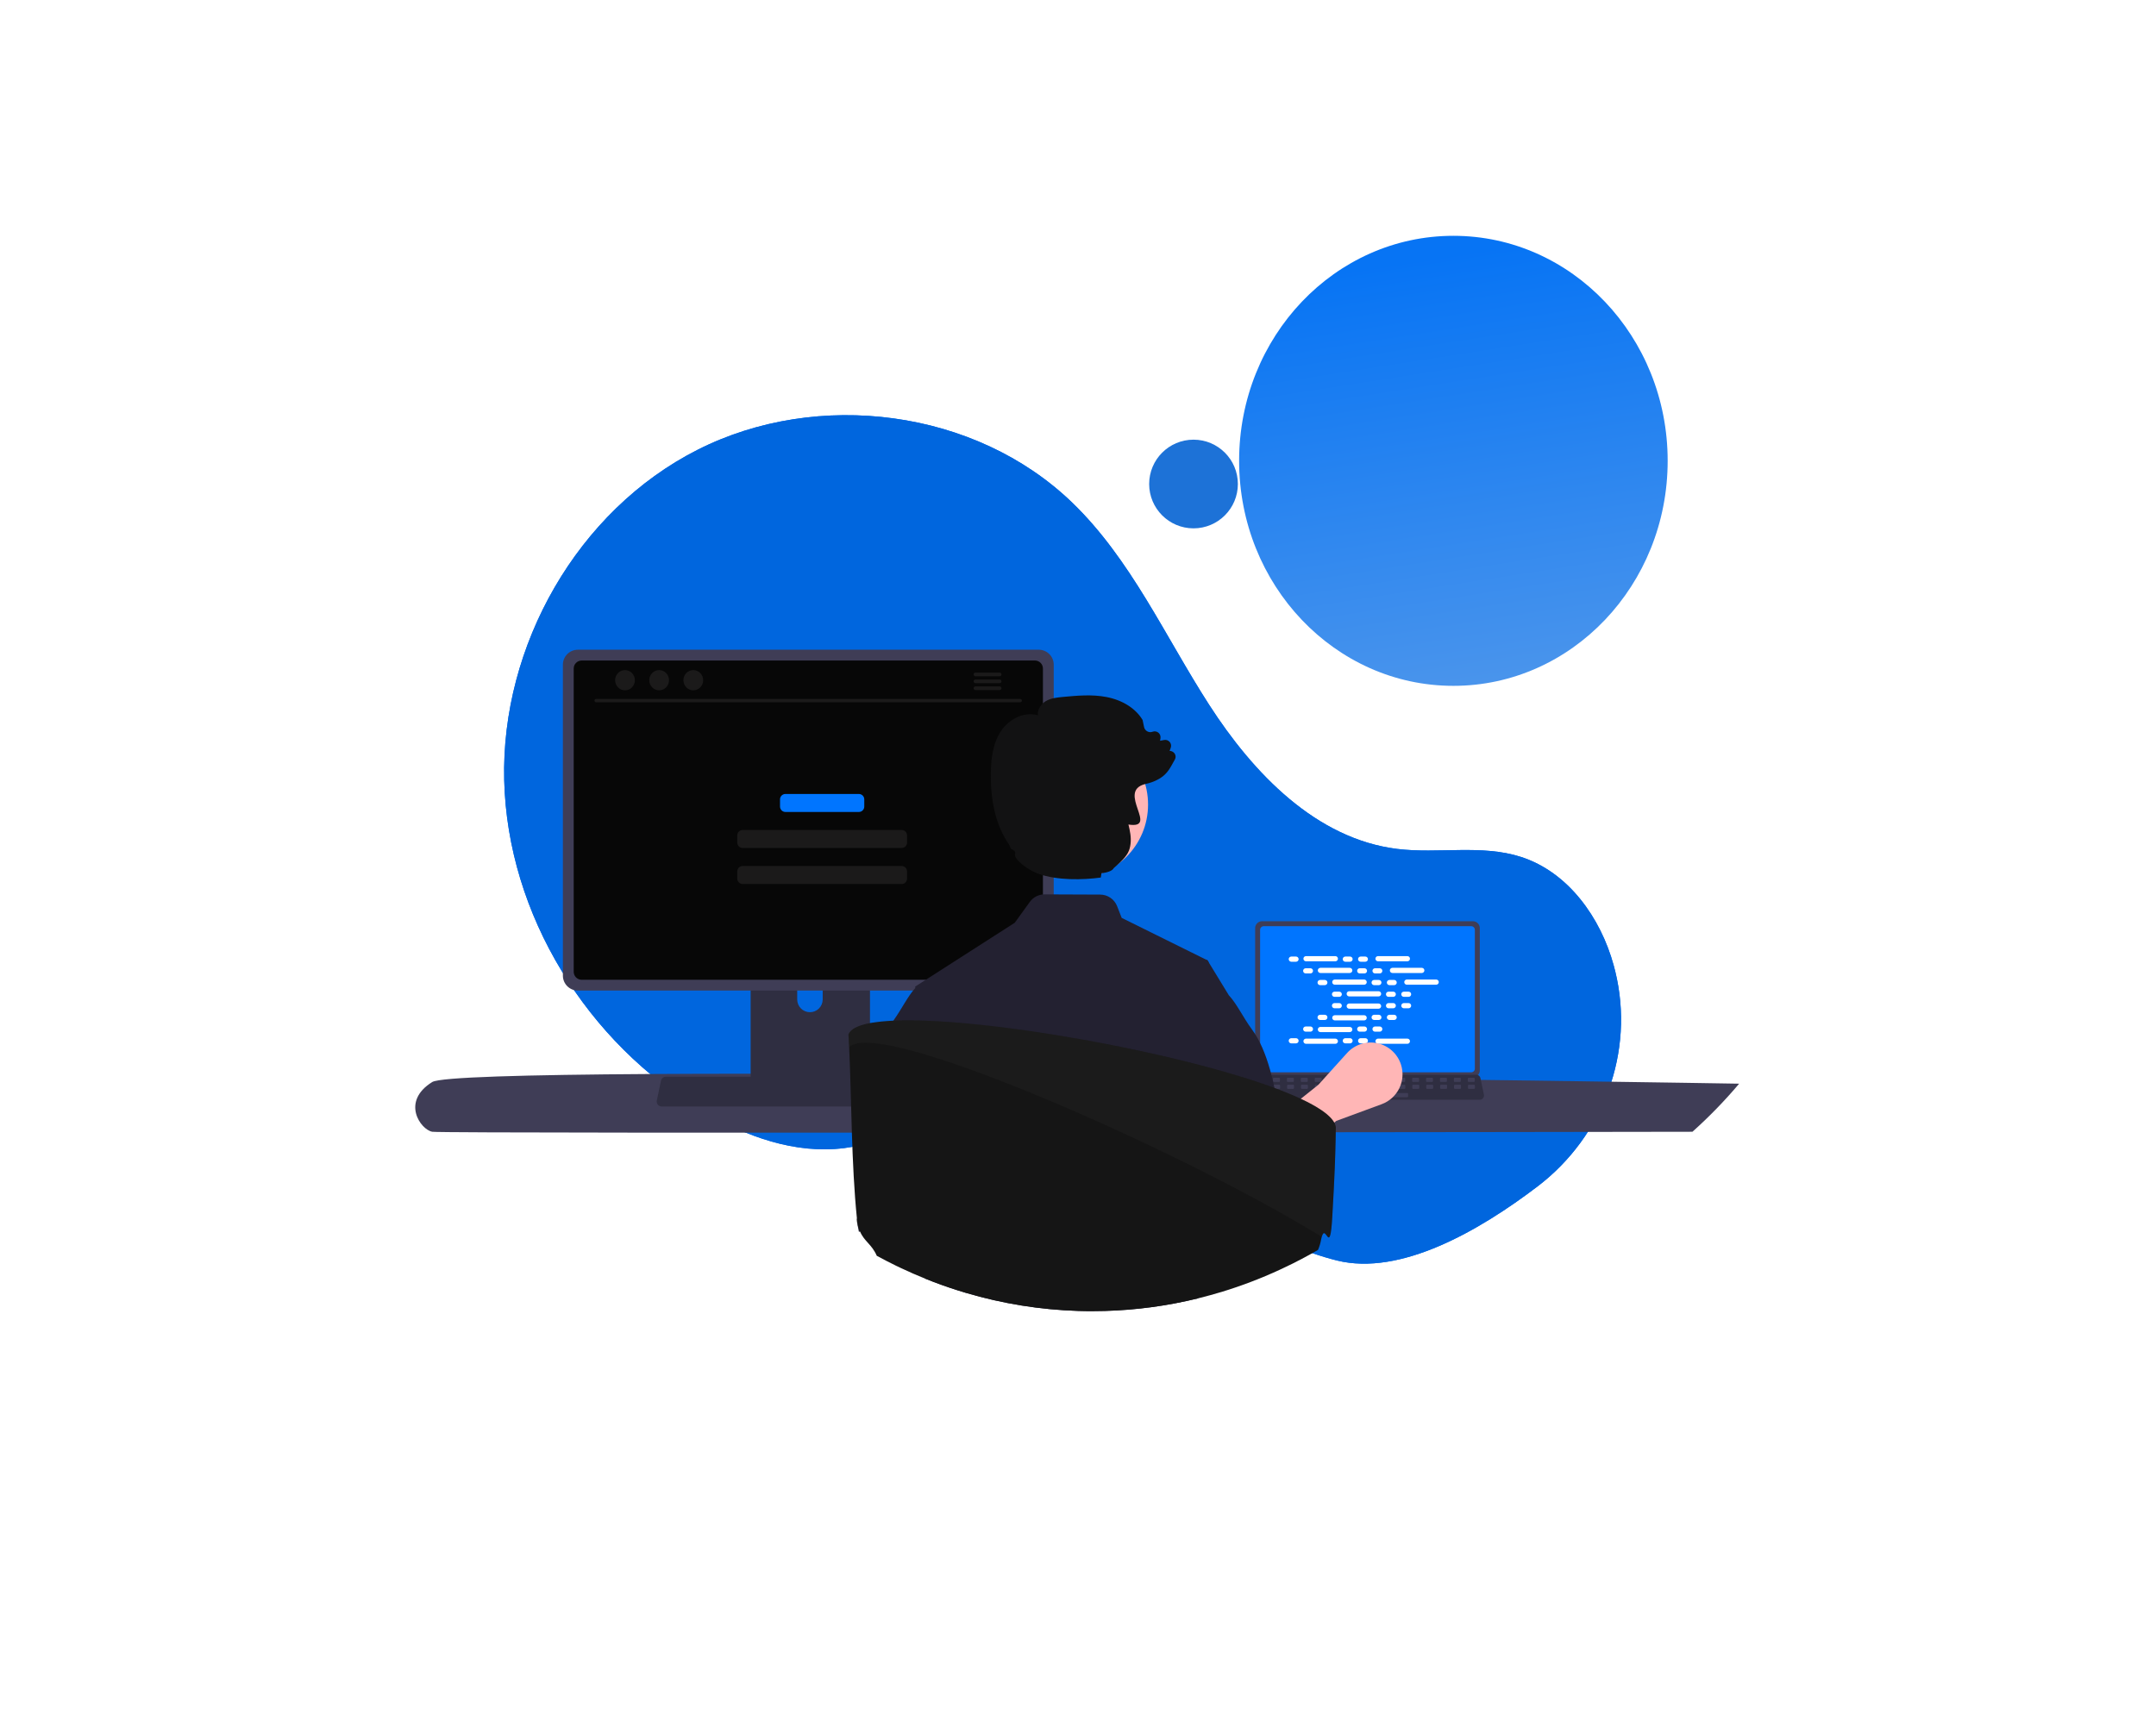 <svg width="1298" height="1040" viewBox="0 0 1298 1040" fill="none" xmlns="http://www.w3.org/2000/svg">
<g filter="url(#filter0_i_530_386)">
<ellipse cx="875" cy="273.5" rx="129" ry="135.5" fill="url(#paint0_linear_530_386)"/>
</g>
<g filter="url(#filter1_d_530_386)">
<path d="M697.545 265.158C712.292 265.158 724.246 253.204 724.246 238.457C724.246 223.711 712.292 211.757 697.545 211.757C682.799 211.757 670.845 223.711 670.845 238.457C670.845 253.204 682.799 265.158 697.545 265.158Z" fill="#1D72D7"/>
<path d="M904.672 661.428C944.359 631.199 963.315 580.402 951.448 531.945C951.153 530.741 950.842 529.54 950.514 528.342C942.647 499.578 923.183 472.241 894.814 463.05C870.995 455.333 844.995 461.267 820.145 458.199C771.364 452.175 733.544 412.705 706.934 371.379C680.323 330.054 659.872 283.796 624.512 249.655C566.227 193.38 471.15 181.264 398.886 217.895C326.621 254.526 280.589 335.795 282.552 416.79C284.515 497.785 332.598 575.222 402.427 616.307C428.079 631.4 457.748 642.092 487.275 638.351C512.895 635.104 536.174 621.338 561.674 617.251C601.765 610.826 641.601 628.952 676.277 650.075C710.952 671.198 744.447 696.235 783.851 706.027C822.112 715.536 869.515 688.206 904.672 661.428Z" fill="#006CEA"/>
<path d="M904.672 661.428C944.359 631.199 963.315 580.402 951.448 531.945C951.153 530.741 950.842 529.54 950.514 528.342C942.647 499.578 923.183 472.241 894.814 463.05C870.995 455.333 844.995 461.267 820.145 458.199C771.364 452.175 733.544 412.705 706.934 371.379C680.323 330.054 659.872 283.796 624.512 249.655C566.227 193.38 471.15 181.264 398.886 217.895C326.621 254.526 280.589 335.795 282.552 416.79C284.515 497.785 332.598 575.222 402.427 616.307C428.079 631.4 457.748 642.092 487.275 638.351C512.895 635.104 536.174 621.338 561.674 617.251C601.765 610.826 641.601 628.952 676.277 650.075C710.952 671.198 744.447 696.235 783.851 706.027C822.112 715.536 869.515 688.206 904.672 661.428Z" fill="#0066DE"/>
<path d="M239.224 598.566C220.224 610.357 232.224 627.257 239.224 628.516C246.224 629.776 997.924 628.516 997.924 628.516C1007.96 619.533 1017.36 609.86 1026.04 599.566C1026.04 599.566 258.224 586.776 239.224 598.566Z" fill="#3F3D56"/>
<path d="M734.654 505.867V591.571C734.655 592.663 735.089 593.71 735.862 594.483C736.634 595.255 737.681 595.689 738.773 595.69H865.778C866.87 595.689 867.917 595.255 868.69 594.483C869.462 593.71 869.896 592.663 869.897 591.571V505.867C869.894 504.776 869.459 503.73 868.687 502.959C867.915 502.188 866.869 501.754 865.778 501.753H738.773C737.682 501.754 736.636 502.188 735.864 502.959C735.092 503.73 734.657 504.776 734.654 505.867V505.867Z" fill="#3F3D56"/>
<path d="M737.634 506.933V590.514C737.635 591.097 737.867 591.657 738.279 592.069C738.692 592.482 739.251 592.714 739.835 592.715H864.72C865.304 592.714 865.863 592.482 866.276 592.069C866.689 591.657 866.921 591.097 866.922 590.514V506.933C866.922 506.349 866.69 505.789 866.277 505.375C865.865 504.962 865.305 504.729 864.72 504.727H739.835C739.251 504.729 738.691 504.962 738.278 505.375C737.865 505.789 737.634 506.349 737.634 506.933V506.933Z" fill="#0075FF"/>
<path d="M731.998 608.286C732.231 608.577 732.526 608.813 732.863 608.974C733.2 609.135 733.568 609.217 733.941 609.215H869.933C870.305 609.215 870.672 609.132 871.008 608.971C871.344 608.811 871.639 608.578 871.874 608.289C872.108 608.001 872.275 607.663 872.362 607.302C872.45 606.94 872.456 606.564 872.379 606.2L870.268 596.173C870.181 595.764 869.993 595.383 869.72 595.066C869.448 594.748 869.101 594.504 868.71 594.355C868.427 594.244 868.126 594.187 867.822 594.187H736.044C735.74 594.187 735.439 594.244 735.156 594.355C734.765 594.504 734.418 594.748 734.146 595.066C733.874 595.383 733.685 595.764 733.598 596.173L731.487 606.2C731.412 606.564 731.419 606.94 731.507 607.3C731.596 607.661 731.763 607.998 731.998 608.286V608.286Z" fill="#2F2E41"/>
<path d="M863.156 598.506H866.368C866.638 598.506 866.856 598.288 866.856 598.018V596.481C866.856 596.212 866.638 595.993 866.368 595.993H863.156C862.887 595.993 862.668 596.212 862.668 596.481V598.018C862.668 598.288 862.887 598.506 863.156 598.506Z" fill="#3F3D56"/>
<path d="M854.779 598.506H857.991C858.261 598.506 858.479 598.288 858.479 598.018V596.481C858.479 596.212 858.261 595.993 857.991 595.993H854.779C854.51 595.993 854.291 596.212 854.291 596.481V598.018C854.291 598.288 854.51 598.506 854.779 598.506Z" fill="#3F3D56"/>
<path d="M846.402 598.506H849.614C849.884 598.506 850.103 598.288 850.103 598.018V596.481C850.103 596.212 849.884 595.993 849.614 595.993H846.402C846.133 595.993 845.914 596.212 845.914 596.481V598.018C845.914 598.288 846.133 598.506 846.402 598.506Z" fill="#3F3D56"/>
<path d="M838.025 598.506H841.237C841.507 598.506 841.726 598.288 841.726 598.018V596.481C841.726 596.212 841.507 595.993 841.237 595.993H838.025C837.756 595.993 837.537 596.212 837.537 596.481V598.018C837.537 598.288 837.756 598.506 838.025 598.506Z" fill="#3F3D56"/>
<path d="M829.648 598.506H832.86C833.13 598.506 833.349 598.288 833.349 598.018V596.481C833.349 596.212 833.13 595.993 832.86 595.993H829.648C829.379 595.993 829.16 596.212 829.16 596.481V598.018C829.16 598.288 829.379 598.506 829.648 598.506Z" fill="#3F3D56"/>
<path d="M821.271 598.506H824.483C824.753 598.506 824.972 598.288 824.972 598.018V596.481C824.972 596.212 824.753 595.993 824.483 595.993H821.271C821.002 595.993 820.783 596.212 820.783 596.481V598.018C820.783 598.288 821.002 598.506 821.271 598.506Z" fill="#3F3D56"/>
<path d="M812.894 598.506H816.107C816.376 598.506 816.595 598.288 816.595 598.018V596.481C816.595 596.212 816.376 595.993 816.107 595.993H812.894C812.625 595.993 812.406 596.212 812.406 596.481V598.018C812.406 598.288 812.625 598.506 812.894 598.506Z" fill="#3F3D56"/>
<path d="M804.517 598.506H807.73C807.999 598.506 808.218 598.288 808.218 598.018V596.481C808.218 596.212 807.999 595.993 807.73 595.993H804.517C804.248 595.993 804.029 596.212 804.029 596.481V598.018C804.029 598.288 804.248 598.506 804.517 598.506Z" fill="#3F3D56"/>
<path d="M796.14 598.506H799.352C799.622 598.506 799.841 598.288 799.841 598.018V596.481C799.841 596.212 799.622 595.993 799.352 595.993H796.14C795.871 595.993 795.652 596.212 795.652 596.481V598.018C795.652 598.288 795.871 598.506 796.14 598.506Z" fill="#3F3D56"/>
<path d="M787.763 598.506H790.975C791.245 598.506 791.464 598.288 791.464 598.018V596.481C791.464 596.212 791.245 595.993 790.975 595.993H787.763C787.494 595.993 787.275 596.212 787.275 596.481V598.018C787.275 598.288 787.494 598.506 787.763 598.506Z" fill="#3F3D56"/>
<path d="M779.386 598.506H782.599C782.868 598.506 783.087 598.288 783.087 598.018V596.481C783.087 596.212 782.868 595.993 782.599 595.993H779.386C779.117 595.993 778.898 596.212 778.898 596.481V598.018C778.898 598.288 779.117 598.506 779.386 598.506Z" fill="#3F3D56"/>
<path d="M771.009 598.506H774.221C774.491 598.506 774.71 598.288 774.71 598.018V596.481C774.71 596.212 774.491 595.993 774.221 595.993H771.009C770.74 595.993 770.521 596.212 770.521 596.481V598.018C770.521 598.288 770.74 598.506 771.009 598.506Z" fill="#3F3D56"/>
<path d="M762.632 598.506H765.845C766.114 598.506 766.333 598.288 766.333 598.018V596.481C766.333 596.212 766.114 595.993 765.845 595.993H762.632C762.363 595.993 762.144 596.212 762.144 596.481V598.018C762.144 598.288 762.363 598.506 762.632 598.506Z" fill="#3F3D56"/>
<path d="M754.255 598.506H757.468C757.737 598.506 757.956 598.288 757.956 598.018V596.481C757.956 596.212 757.737 595.993 757.468 595.993H754.255C753.986 595.993 753.767 596.212 753.767 596.481V598.018C753.767 598.288 753.986 598.506 754.255 598.506Z" fill="#3F3D56"/>
<path d="M745.878 598.506H749.09C749.36 598.506 749.579 598.288 749.579 598.018V596.481C749.579 596.212 749.36 595.993 749.09 595.993H745.878C745.609 595.993 745.39 596.212 745.39 596.481V598.018C745.39 598.288 745.609 598.506 745.878 598.506Z" fill="#3F3D56"/>
<path d="M737.501 598.506H740.714C740.983 598.506 741.202 598.288 741.202 598.018V596.481C741.202 596.212 740.983 595.993 740.714 595.993H737.501C737.232 595.993 737.013 596.212 737.013 596.481V598.018C737.013 598.288 737.232 598.506 737.501 598.506Z" fill="#3F3D56"/>
<path d="M863.255 602.695H866.467C866.737 602.695 866.956 602.476 866.956 602.206V600.67C866.956 600.4 866.737 600.182 866.467 600.182H863.255C862.986 600.182 862.767 600.4 862.767 600.67V602.206C862.767 602.476 862.986 602.695 863.255 602.695Z" fill="#3F3D56"/>
<path d="M854.878 602.695H858.09C858.36 602.695 858.579 602.476 858.579 602.206V600.67C858.579 600.4 858.36 600.182 858.09 600.182H854.878C854.609 600.182 854.39 600.4 854.39 600.67V602.206C854.39 602.476 854.609 602.695 854.878 602.695Z" fill="#3F3D56"/>
<path d="M846.501 602.695H849.713C849.983 602.695 850.202 602.476 850.202 602.206V600.67C850.202 600.4 849.983 600.182 849.713 600.182H846.501C846.232 600.182 846.013 600.4 846.013 600.67V602.206C846.013 602.476 846.232 602.695 846.501 602.695Z" fill="#3F3D56"/>
<path d="M838.124 602.695H841.336C841.606 602.695 841.824 602.476 841.824 602.206V600.67C841.824 600.4 841.606 600.182 841.336 600.182H838.124C837.855 600.182 837.636 600.4 837.636 600.67V602.206C837.636 602.476 837.855 602.695 838.124 602.695Z" fill="#3F3D56"/>
<path d="M829.747 602.695H832.959C833.229 602.695 833.448 602.476 833.448 602.206V600.67C833.448 600.4 833.229 600.182 832.959 600.182H829.747C829.478 600.182 829.259 600.4 829.259 600.67V602.206C829.259 602.476 829.478 602.695 829.747 602.695Z" fill="#3F3D56"/>
<path d="M821.37 602.695H824.582C824.852 602.695 825.071 602.476 825.071 602.206V600.67C825.071 600.4 824.852 600.182 824.582 600.182H821.37C821.101 600.182 820.882 600.4 820.882 600.67V602.206C820.882 602.476 821.101 602.695 821.37 602.695Z" fill="#3F3D56"/>
<path d="M812.993 602.695H816.205C816.475 602.695 816.694 602.476 816.694 602.206V600.67C816.694 600.4 816.475 600.182 816.205 600.182H812.993C812.724 600.182 812.505 600.4 812.505 600.67V602.206C812.505 602.476 812.724 602.695 812.993 602.695Z" fill="#3F3D56"/>
<path d="M804.616 602.695H807.828C808.098 602.695 808.317 602.476 808.317 602.206V600.67C808.317 600.4 808.098 600.182 807.828 600.182H804.616C804.347 600.182 804.128 600.4 804.128 600.67V602.206C804.128 602.476 804.347 602.695 804.616 602.695Z" fill="#3F3D56"/>
<path d="M796.239 602.695H799.451C799.721 602.695 799.939 602.476 799.939 602.206V600.67C799.939 600.4 799.721 600.182 799.451 600.182H796.239C795.97 600.182 795.751 600.4 795.751 600.67V602.206C795.751 602.476 795.97 602.695 796.239 602.695Z" fill="#3F3D56"/>
<path d="M787.862 602.695H791.075C791.344 602.695 791.563 602.476 791.563 602.206V600.67C791.563 600.4 791.344 600.182 791.075 600.182H787.862C787.593 600.182 787.374 600.4 787.374 600.67V602.206C787.374 602.476 787.593 602.695 787.862 602.695Z" fill="#3F3D56"/>
<path d="M779.485 602.695H782.697C782.967 602.695 783.186 602.476 783.186 602.206V600.67C783.186 600.4 782.967 600.182 782.697 600.182H779.485C779.216 600.182 778.997 600.4 778.997 600.67V602.206C778.997 602.476 779.216 602.695 779.485 602.695Z" fill="#3F3D56"/>
<path d="M771.108 602.695H774.32C774.59 602.695 774.809 602.476 774.809 602.206V600.67C774.809 600.4 774.59 600.182 774.32 600.182H771.108C770.839 600.182 770.62 600.4 770.62 600.67V602.206C770.62 602.476 770.839 602.695 771.108 602.695Z" fill="#3F3D56"/>
<path d="M762.731 602.695H765.943C766.213 602.695 766.432 602.476 766.432 602.206V600.67C766.432 600.4 766.213 600.182 765.943 600.182H762.731C762.462 600.182 762.243 600.4 762.243 600.67V602.206C762.243 602.476 762.462 602.695 762.731 602.695Z" fill="#3F3D56"/>
<path d="M754.354 602.695H757.566C757.836 602.695 758.055 602.476 758.055 602.206V600.67C758.055 600.4 757.836 600.182 757.566 600.182H754.354C754.085 600.182 753.866 600.4 753.866 600.67V602.206C753.866 602.476 754.085 602.695 754.354 602.695Z" fill="#3F3D56"/>
<path d="M745.977 602.695H749.19C749.459 602.695 749.678 602.476 749.678 602.206V600.67C749.678 600.4 749.459 600.182 749.19 600.182H745.977C745.708 600.182 745.489 600.4 745.489 600.67V602.206C745.489 602.476 745.708 602.695 745.977 602.695Z" fill="#3F3D56"/>
<path d="M737.6 602.695H740.813C741.082 602.695 741.301 602.476 741.301 602.206V600.67C741.301 600.4 741.082 600.182 740.813 600.182H737.6C737.331 600.182 737.112 600.4 737.112 600.67V602.206C737.112 602.476 737.331 602.695 737.6 602.695Z" fill="#3F3D56"/>
<path d="M793.726 607.721H826.258C826.528 607.721 826.746 607.502 826.746 607.233V605.696C826.746 605.426 826.528 605.208 826.258 605.208H793.726C793.457 605.208 793.238 605.426 793.238 605.696V607.233C793.238 607.502 793.457 607.721 793.726 607.721Z" fill="#3F3D56"/>
<path d="M759.26 523.013H756.416C755.554 523.013 754.855 523.712 754.855 524.574C754.855 525.436 755.554 526.135 756.416 526.135H759.26C760.122 526.135 760.821 525.436 760.821 524.574C760.821 523.712 760.122 523.013 759.26 523.013Z" fill="white"/>
<path d="M791.783 523.013H788.94C788.077 523.013 787.378 523.712 787.378 524.574C787.378 525.436 788.077 526.135 788.94 526.135H791.783C792.645 526.135 793.344 525.436 793.344 524.574C793.344 523.712 792.645 523.013 791.783 523.013Z" fill="white"/>
<path d="M800.998 523.013H798.154C797.292 523.013 796.593 523.712 796.593 524.574C796.593 525.436 797.292 526.135 798.154 526.135H800.998C801.86 526.135 802.559 525.436 802.559 524.574C802.559 523.712 801.86 523.013 800.998 523.013Z" fill="white"/>
<path d="M782.937 522.753H765.263C764.401 522.753 763.702 523.451 763.702 524.314C763.702 525.176 764.401 525.875 765.263 525.875H782.937C783.799 525.875 784.498 525.176 784.498 524.314C784.498 523.451 783.799 522.753 782.937 522.753Z" fill="white"/>
<path d="M826.301 522.753H808.627C807.765 522.753 807.066 523.451 807.066 524.314C807.066 525.176 807.765 525.875 808.627 525.875H826.301C827.163 525.875 827.862 525.176 827.862 524.314C827.862 523.451 827.163 522.753 826.301 522.753Z" fill="white"/>
<path d="M767.933 530.059H765.089C764.227 530.059 763.528 530.758 763.528 531.621C763.528 532.483 764.227 533.182 765.089 533.182H767.933C768.795 533.182 769.494 532.483 769.494 531.621C769.494 530.758 768.795 530.059 767.933 530.059Z" fill="white"/>
<path d="M800.456 530.059H797.612C796.75 530.059 796.051 530.758 796.051 531.621C796.051 532.483 796.75 533.182 797.612 533.182H800.456C801.318 533.182 802.017 532.483 802.017 531.621C802.017 530.758 801.318 530.059 800.456 530.059Z" fill="white"/>
<path d="M809.671 530.059H806.827C805.965 530.059 805.266 530.758 805.266 531.621C805.266 532.483 805.965 533.182 806.827 533.182H809.671C810.533 533.182 811.232 532.483 811.232 531.621C811.232 530.758 810.533 530.059 809.671 530.059Z" fill="white"/>
<path d="M791.61 529.799H773.936C773.073 529.799 772.375 530.498 772.375 531.36C772.375 532.222 773.073 532.921 773.936 532.921H791.61C792.472 532.921 793.171 532.222 793.171 531.36C793.171 530.498 792.472 529.799 791.61 529.799Z" fill="white"/>
<path d="M834.974 529.799H817.3C816.437 529.799 815.739 530.498 815.739 531.36C815.739 532.222 816.437 532.921 817.3 532.921H834.974C835.836 532.921 836.535 532.222 836.535 531.36C836.535 530.498 835.836 529.799 834.974 529.799Z" fill="white"/>
<path d="M776.606 537.106H773.762C772.9 537.106 772.201 537.805 772.201 538.667C772.201 539.529 772.9 540.228 773.762 540.228H776.606C777.468 540.228 778.167 539.529 778.167 538.667C778.167 537.805 777.468 537.106 776.606 537.106Z" fill="white"/>
<path d="M809.129 537.106H806.285C805.423 537.106 804.724 537.805 804.724 538.667C804.724 539.529 805.423 540.228 806.285 540.228H809.129C809.991 540.228 810.69 539.529 810.69 538.667C810.69 537.805 809.991 537.106 809.129 537.106Z" fill="white"/>
<path d="M818.344 537.106H815.5C814.638 537.106 813.939 537.805 813.939 538.667C813.939 539.529 814.638 540.228 815.5 540.228H818.344C819.206 540.228 819.905 539.529 819.905 538.667C819.905 537.805 819.206 537.106 818.344 537.106Z" fill="white"/>
<path d="M800.282 536.846H782.608C781.746 536.846 781.047 537.545 781.047 538.407C781.047 539.269 781.746 539.968 782.608 539.968H800.282C801.145 539.968 801.843 539.269 801.843 538.407C801.843 537.545 801.145 536.846 800.282 536.846Z" fill="white"/>
<path d="M843.646 536.846H825.972C825.11 536.846 824.411 537.545 824.411 538.407C824.411 539.269 825.11 539.968 825.972 539.968H843.646C844.508 539.968 845.207 539.269 845.207 538.407C845.207 537.545 844.508 536.846 843.646 536.846Z" fill="white"/>
<path d="M785.279 544.153H782.435C781.573 544.153 780.874 544.852 780.874 545.714C780.874 546.576 781.573 547.275 782.435 547.275H785.279C786.141 547.275 786.84 546.576 786.84 545.714C786.84 544.852 786.141 544.153 785.279 544.153Z" fill="white"/>
<path d="M817.802 544.153H814.958C814.096 544.153 813.397 544.852 813.397 545.714C813.397 546.576 814.096 547.275 814.958 547.275H817.802C818.664 547.275 819.363 546.576 819.363 545.714C819.363 544.852 818.664 544.153 817.802 544.153Z" fill="white"/>
<path d="M827.016 544.153H824.173C823.311 544.153 822.612 544.852 822.612 545.714C822.612 546.576 823.311 547.275 824.173 547.275H827.016C827.879 547.275 828.577 546.576 828.577 545.714C828.577 544.852 827.879 544.153 827.016 544.153Z" fill="white"/>
<path d="M808.955 543.893H791.281C790.419 543.893 789.72 544.591 789.72 545.454C789.72 546.316 790.419 547.015 791.281 547.015H808.955C809.817 547.015 810.516 546.316 810.516 545.454C810.516 544.591 809.817 543.893 808.955 543.893Z" fill="white"/>
<path d="M791.783 572.173H788.94C788.077 572.173 787.378 572.872 787.378 573.734C787.378 574.597 788.077 575.295 788.94 575.295H791.783C792.645 575.295 793.344 574.597 793.344 573.734C793.344 572.872 792.645 572.173 791.783 572.173Z" fill="white"/>
<path d="M800.998 572.173H798.154C797.292 572.173 796.593 572.872 796.593 573.734C796.593 574.597 797.292 575.295 798.154 575.295H800.998C801.86 575.295 802.559 574.597 802.559 573.734C802.559 572.872 801.86 572.173 800.998 572.173Z" fill="white"/>
<path d="M826.301 572.434H808.627C807.765 572.434 807.066 573.132 807.066 573.995C807.066 574.857 807.765 575.556 808.627 575.556H826.301C827.163 575.556 827.862 574.857 827.862 573.995C827.862 573.132 827.163 572.434 826.301 572.434Z" fill="white"/>
<path d="M759.26 572.173H756.416C755.554 572.173 754.855 572.872 754.855 573.734C754.855 574.597 755.554 575.295 756.416 575.295H759.26C760.122 575.295 760.821 574.597 760.821 573.734C760.821 572.872 760.122 572.173 759.26 572.173Z" fill="white"/>
<path d="M782.937 572.434H765.263C764.401 572.434 763.702 573.132 763.702 573.995C763.702 574.857 764.401 575.556 765.263 575.556H782.937C783.799 575.556 784.498 574.857 784.498 573.995C784.498 573.132 783.799 572.434 782.937 572.434Z" fill="white"/>
<path d="M767.933 565.127H765.089C764.227 565.127 763.528 565.825 763.528 566.688C763.528 567.55 764.227 568.249 765.089 568.249H767.933C768.795 568.249 769.494 567.55 769.494 566.688C769.494 565.825 768.795 565.127 767.933 565.127Z" fill="white"/>
<path d="M800.456 565.127H797.612C796.75 565.127 796.051 565.825 796.051 566.688C796.051 567.55 796.75 568.249 797.612 568.249H800.456C801.318 568.249 802.017 567.55 802.017 566.688C802.017 565.825 801.318 565.127 800.456 565.127Z" fill="white"/>
<path d="M809.671 565.127H806.827C805.965 565.127 805.266 565.825 805.266 566.688C805.266 567.55 805.965 568.249 806.827 568.249H809.671C810.533 568.249 811.232 567.55 811.232 566.688C811.232 565.825 810.533 565.127 809.671 565.127Z" fill="white"/>
<path d="M791.61 565.387H773.936C773.073 565.387 772.375 566.086 772.375 566.948C772.375 567.81 773.073 568.509 773.936 568.509H791.61C792.472 568.509 793.171 567.81 793.171 566.948C793.171 566.086 792.472 565.387 791.61 565.387Z" fill="white"/>
<path d="M776.606 558.08H773.762C772.9 558.08 772.201 558.779 772.201 559.641C772.201 560.503 772.9 561.202 773.762 561.202H776.606C777.468 561.202 778.167 560.503 778.167 559.641C778.167 558.779 777.468 558.08 776.606 558.08Z" fill="white"/>
<path d="M809.129 558.08H806.285C805.423 558.08 804.724 558.779 804.724 559.641C804.724 560.503 805.423 561.202 806.285 561.202H809.129C809.991 561.202 810.69 560.503 810.69 559.641C810.69 558.779 809.991 558.08 809.129 558.08Z" fill="white"/>
<path d="M818.344 558.08H815.5C814.638 558.08 813.939 558.779 813.939 559.641C813.939 560.503 814.638 561.202 815.5 561.202H818.344C819.206 561.202 819.905 560.503 819.905 559.641C819.905 558.779 819.206 558.08 818.344 558.08Z" fill="white"/>
<path d="M800.282 558.34H782.608C781.746 558.34 781.047 559.039 781.047 559.901C781.047 560.763 781.746 561.462 782.608 561.462H800.282C801.145 561.462 801.843 560.763 801.843 559.901C801.843 559.039 801.145 558.34 800.282 558.34Z" fill="white"/>
<path d="M785.279 551.033H782.435C781.573 551.033 780.874 551.732 780.874 552.594C780.874 553.457 781.573 554.155 782.435 554.155H785.279C786.141 554.155 786.84 553.457 786.84 552.594C786.84 551.732 786.141 551.033 785.279 551.033Z" fill="white"/>
<path d="M817.802 551.033H814.958C814.096 551.033 813.397 551.732 813.397 552.594C813.397 553.457 814.096 554.155 814.958 554.155H817.802C818.664 554.155 819.363 553.457 819.363 552.594C819.363 551.732 818.664 551.033 817.802 551.033Z" fill="white"/>
<path d="M827.016 551.033H824.173C823.311 551.033 822.612 551.732 822.612 552.594C822.612 553.457 823.311 554.155 824.173 554.155H827.016C827.879 554.155 828.577 553.457 828.577 552.594C828.577 551.732 827.879 551.033 827.016 551.033Z" fill="white"/>
<path d="M808.955 551.294H791.281C790.419 551.294 789.72 551.993 789.72 552.855C789.72 553.717 790.419 554.416 791.281 554.416H808.955C809.817 554.416 810.516 553.717 810.516 552.855C810.516 551.993 809.817 551.294 808.955 551.294Z" fill="white"/>
<path d="M744.142 654.757L730.792 633.656L772.694 600.253L789.989 581.092C792.236 578.602 795.097 576.746 798.286 575.709C801.475 574.672 804.881 574.49 808.162 575.181C811.444 575.872 814.487 577.412 816.986 579.648C819.486 581.883 821.355 584.736 822.407 587.92C823.966 592.638 823.631 597.778 821.472 602.254C819.314 606.73 815.5 610.193 810.837 611.911L783.488 621.986L744.142 654.757Z" fill="#FFB6B6"/>
<path d="M430.914 501.757V604.317H502.764V501.757C502.765 501.019 502.53 500.3 502.093 499.706C501.655 499.112 501.039 498.674 500.334 498.457C500.002 498.347 499.654 498.293 499.304 498.297H434.384C433.929 498.296 433.478 498.385 433.058 498.558C432.637 498.731 432.254 498.986 431.932 499.307C431.61 499.629 431.354 500.01 431.179 500.431C431.005 500.851 430.915 501.301 430.914 501.757V501.757ZM458.954 536.997C458.973 534.975 459.789 533.042 461.226 531.619C462.662 530.196 464.602 529.397 466.624 529.397C468.646 529.397 470.586 530.196 472.023 531.619C473.459 533.042 474.275 534.975 474.294 536.997V548.897C474.284 550.924 473.471 552.865 472.034 554.295C470.597 555.725 468.652 556.527 466.624 556.527C464.597 556.527 462.652 555.725 461.214 554.295C459.777 552.865 458.965 550.924 458.954 548.897V536.997Z" fill="#2F2E41"/>
<path d="M430.694 601.037V610.927C430.696 611.439 430.899 611.93 431.261 612.293C431.622 612.656 432.112 612.862 432.624 612.867H501.054C501.567 612.864 502.058 612.658 502.42 612.295C502.781 611.931 502.984 611.439 502.984 610.927V601.037H430.694Z" fill="#3F3D56"/>
<path d="M317.884 347.237V534.497C317.886 536.883 318.835 539.171 320.522 540.858C322.21 542.546 324.498 543.495 326.884 543.497H604.384C606.771 543.495 609.059 542.546 610.746 540.858C612.433 539.171 613.382 536.883 613.384 534.497V347.237C613.378 344.852 612.428 342.567 610.741 340.882C609.054 339.197 606.768 338.25 604.384 338.247H326.884C324.5 338.25 322.214 339.197 320.527 340.882C318.84 342.567 317.89 344.852 317.884 347.237Z" fill="#3F3D56"/>
<path d="M324.394 349.567V532.187C324.396 533.462 324.904 534.684 325.805 535.585C326.707 536.487 327.929 536.994 329.204 536.997H602.074C603.349 536.994 604.571 536.487 605.473 535.585C606.374 534.684 606.882 533.462 606.884 532.187V349.567C606.884 348.29 606.378 347.066 605.476 346.162C604.574 345.258 603.351 344.749 602.074 344.747H329.204C327.928 344.749 326.704 345.258 325.803 346.162C324.901 347.066 324.394 348.29 324.394 349.567Z" fill="#070707"/>
<path d="M375.034 612.197C375.312 612.545 375.665 612.826 376.067 613.018C376.469 613.21 376.909 613.309 377.354 613.307H539.694C540.138 613.306 540.576 613.206 540.977 613.015C541.378 612.824 541.731 612.546 542.01 612.201C542.29 611.856 542.489 611.453 542.594 611.022C542.698 610.59 542.705 610.141 542.614 609.707L540.094 597.737C539.99 597.248 539.765 596.794 539.44 596.415C539.115 596.036 538.701 595.744 538.234 595.567C537.897 595.434 537.537 595.366 537.174 595.367H379.864C379.501 595.366 379.142 595.434 378.804 595.567C378.338 595.744 377.923 596.036 377.598 596.415C377.274 596.794 377.049 597.248 376.944 597.737L374.424 609.707C374.335 610.141 374.343 610.59 374.448 611.02C374.554 611.451 374.754 611.853 375.034 612.197Z" fill="#2F2E41"/>
<path d="M593.219 369.903H337.895C337.63 369.897 337.377 369.788 337.192 369.598C337.006 369.408 336.902 369.153 336.902 368.888C336.902 368.622 337.006 368.368 337.192 368.178C337.377 367.988 337.63 367.878 337.895 367.873H593.219C593.484 367.878 593.737 367.988 593.922 368.178C594.108 368.368 594.212 368.622 594.212 368.888C594.212 369.153 594.108 369.408 593.922 369.598C593.737 369.788 593.484 369.897 593.219 369.903V369.903Z" fill="#1B1A1A"/>
<path d="M355.275 362.688C358.562 362.688 361.226 359.965 361.226 356.605C361.226 353.246 358.562 350.522 355.275 350.522C351.989 350.522 349.325 353.246 349.325 356.605C349.325 359.965 351.989 362.688 355.275 362.688Z" fill="#1B1A1A"/>
<path d="M375.832 362.688C379.118 362.688 381.782 359.965 381.782 356.605C381.782 353.246 379.118 350.522 375.832 350.522C372.545 350.522 369.881 353.246 369.881 356.605C369.881 359.965 372.545 362.688 375.832 362.688Z" fill="#1B1A1A"/>
<path d="M396.388 362.688C399.674 362.688 402.338 359.965 402.338 356.605C402.338 353.246 399.674 350.522 396.388 350.522C393.101 350.522 390.437 353.246 390.437 356.605C390.437 359.965 393.101 362.688 396.388 362.688Z" fill="#1B1A1A"/>
<path d="M580.84 352.027H566.24C565.952 352.033 565.677 352.153 565.476 352.359C565.274 352.566 565.161 352.843 565.161 353.132C565.161 353.42 565.274 353.698 565.476 353.904C565.677 354.111 565.952 354.23 566.24 354.237H580.84C581.131 354.233 581.408 354.114 581.612 353.908C581.816 353.701 581.93 353.422 581.93 353.132C581.93 352.841 581.816 352.562 581.612 352.356C581.408 352.149 581.131 352.031 580.84 352.027Z" fill="#1B1A1A"/>
<path d="M580.841 356.177H566.241C565.952 356.183 565.677 356.302 565.475 356.509C565.273 356.715 565.16 356.993 565.16 357.282C565.16 357.571 565.273 357.848 565.475 358.054C565.677 358.261 565.952 358.38 566.241 358.387H580.841C581.131 358.383 581.409 358.265 581.613 358.058C581.818 357.851 581.932 357.572 581.932 357.282C581.932 356.991 581.818 356.712 581.613 356.505C581.409 356.298 581.131 356.18 580.841 356.177V356.177Z" fill="#1B1A1A"/>
<path d="M580.84 360.327H566.24C565.952 360.333 565.677 360.453 565.476 360.659C565.274 360.866 565.161 361.143 565.161 361.432C565.161 361.72 565.274 361.997 565.476 362.204C565.677 362.41 565.952 362.53 566.24 362.537H580.84C581.131 362.532 581.408 362.414 581.612 362.207C581.816 362.001 581.93 361.722 581.93 361.432C581.93 361.141 581.816 360.862 581.612 360.656C581.408 360.449 581.131 360.331 580.84 360.327V360.327Z" fill="#1B1A1A"/>
<path d="M496.064 425.103H451.873C450.07 425.103 448.609 426.564 448.609 428.367V432.684C448.609 434.487 450.07 435.949 451.873 435.949H496.064C497.867 435.949 499.328 434.487 499.328 432.684V428.367C499.328 426.564 497.867 425.103 496.064 425.103Z" fill="#0075FF"/>
<path d="M521.822 446.794H426.114C424.312 446.794 422.85 448.256 422.85 450.058V454.376C422.85 456.178 424.312 457.64 426.114 457.64H521.822C523.625 457.64 525.086 456.178 525.086 454.376V450.058C525.086 448.256 523.625 446.794 521.822 446.794Z" fill="#1B1A1A"/>
<path d="M521.822 468.486H426.114C424.312 468.486 422.85 469.947 422.85 471.75V476.067C422.85 477.87 424.312 479.331 426.114 479.331H521.822C523.625 479.331 525.086 477.87 525.086 476.067V471.75C525.086 469.947 523.625 468.486 521.822 468.486Z" fill="#1B1A1A"/>
<path d="M529.935 541.122L530.152 541.806L530.164 541.829L536.689 561.667L544.195 584.528L558.318 627.489L558.455 634.163V634.185L559.504 687.87L556.595 695.148L559.869 707.08C559.869 707.08 558.363 689.043 550.287 699.402C545.712 705.288 540.362 711.311 535.97 716.958C542.37 719.548 548.872 721.89 555.477 723.985C556.903 724.441 558.341 724.875 559.778 725.308C560.086 725.4 560.394 725.491 560.702 725.582C582.597 732.057 605.232 735.695 628.053 736.408C629.239 736.442 630.403 736.465 631.532 736.488C631.931 736.499 632.319 736.511 632.707 736.511C633.985 736.522 635.251 736.533 636.529 736.533C639.107 736.533 641.674 736.496 644.229 736.419C663.142 735.886 681.945 733.343 700.32 728.833C700.195 721.247 699.853 712.383 699.362 702.915C699.134 698.272 694.012 693.241 693.704 688.382C693.487 684.731 698.084 681.298 697.845 677.59C696.293 654.763 694.354 663.526 692.917 647.361C692.768 645.776 692.632 644.258 692.506 642.81C691.582 632.429 690.943 625.938 690.943 625.938L697.081 587.254L706.72 526.52L705.979 525.299L705.146 524.889L654.302 499.723L651.541 492.65C650.737 490.613 649.341 488.862 647.534 487.624C645.727 486.386 643.59 485.717 641.4 485.703L607.907 485.566C606.169 485.558 604.454 485.965 602.904 486.753C601.355 487.54 600.015 488.686 598.997 490.095L589.928 502.655L529.935 541.122Z" fill="#232131"/>
<path d="M566.041 617.929L558.455 634.163L553.276 645.251L544.366 691.897L539.906 696.631L536.084 679.872L496.086 688.753C494.775 681.463 495.735 688.999 494.925 681.002C495.153 680.774 495.393 680.546 495.633 680.318C496.271 679.725 496.808 679.166 496.796 678.63C496.34 651.046 497.709 604.103 509.139 575.664C510.929 571.021 513.29 566.618 516.166 562.557C516.395 562.249 516.611 561.941 516.828 561.633C522.098 554.252 525.429 546.985 530.152 541.818V541.806C530.182 541.782 530.208 541.756 530.232 541.726C530.249 541.718 530.265 541.706 530.278 541.692L562.721 524.489L564.113 563.595L565.105 591.703L566.041 617.929Z" fill="#232131"/>
<path d="M683.026 622.54L692.501 642.815L695.809 649.876L704.716 696.518L709.162 701.24L712.992 684.485L714.792 684.116L747.25 677.393L756.711 707.44C758.843 703.887 759.683 699.707 759.089 695.606C758.495 691.505 756.503 687.736 753.45 684.934C752.804 684.35 752.265 683.78 752.281 683.242C752.819 650.799 750.835 591.558 732.913 567.176C727.221 559.438 723.806 551.731 718.838 546.347C718.822 546.332 718.822 546.317 718.807 546.317L706.716 526.518L705.977 525.303L705.147 524.888L683.026 622.54Z" fill="#232131"/>
<path d="M625.621 476.035C650.23 476.035 670.179 456.085 670.179 431.476C670.179 406.867 650.23 386.918 625.621 386.918C601.012 386.918 581.062 406.867 581.062 431.476C581.062 456.085 601.012 476.035 625.621 476.035Z" fill="#FFB6B6"/>
<path d="M685.846 400.353C685.501 399.984 685.085 399.688 684.623 399.483C684.16 399.279 683.662 399.17 683.156 399.163L683.826 397.303C684.045 396.717 684.104 396.083 683.997 395.467C683.891 394.851 683.622 394.274 683.219 393.796C682.816 393.318 682.294 392.955 681.704 392.745C681.115 392.536 680.481 392.486 679.867 392.603L677.427 393.073L677.656 391.443C677.745 390.835 677.673 390.216 677.449 389.645C677.226 389.074 676.857 388.571 676.38 388.185C675.902 387.8 675.333 387.545 674.728 387.446C674.122 387.348 673.501 387.408 672.927 387.622C672.404 387.828 671.841 387.915 671.28 387.875C670.72 387.835 670.175 387.67 669.686 387.393C669.196 387.123 668.77 386.75 668.438 386.3C668.107 385.849 667.877 385.331 667.766 384.782L666.917 380.682L666.826 380.462C662.686 373.562 654.727 368.542 644.987 366.702C636.316 365.052 627.427 365.892 618.857 366.682C615.457 367.002 611.617 367.362 608.417 369.322C605.697 371.002 603.397 374.362 603.867 377.752C595.417 375.162 586.357 380.332 581.867 386.852C576.547 394.612 575.677 404.332 575.537 411.932C575.157 429.912 578.867 444.622 586.537 455.662C587.097 456.462 587.236 458.132 588.346 458.692L588.117 458.322C589.357 458.942 590.616 459.942 590.146 461.012C588.796 464.092 597.766 470.902 604.086 473.152C615.616 477.262 630.947 476.912 641.727 475.432L642.107 472.882C645.997 472.352 648.736 471.342 649.506 469.762C650.867 468.602 652.026 467.562 653.036 466.602L653.047 466.592C653.067 466.572 653.106 466.542 653.126 466.522C657.996 461.852 659.126 459.193 659.636 455.143C660.126 451.173 659.257 447.143 658.367 443.513C677.107 446.413 650.986 423.553 668.446 419.133C668.647 419.071 668.85 419.021 669.056 418.983C669.566 418.863 670.076 418.743 670.566 418.603C672.928 417.961 675.19 416.995 677.286 415.733C682.166 412.763 683.777 408.823 686.297 404.383C686.66 403.75 686.813 403.019 686.732 402.294C686.651 401.569 686.341 400.889 685.846 400.353V400.353Z" fill="#121213"/>
<path d="M783.217 625.713C783.207 627.463 783.187 629.912 783.107 632.942C783.097 633.362 783.087 633.792 783.077 634.232C782.947 639.802 782.817 644.472 782.607 649.662C782.597 650.022 782.587 650.372 782.567 650.732C782.287 657.972 781.847 666.402 781.087 679.752C779.677 704.412 777.217 683.142 774.747 691.792C774.627 692.222 774.497 692.733 774.377 693.333C774.003 695.509 773.371 697.634 772.497 699.662C771.187 700.442 769.837 701.193 768.507 701.943C764.717 704.053 760.867 706.082 756.987 708.013C754.807 709.093 752.617 710.152 750.417 711.172C750.067 711.332 749.727 711.493 749.387 711.643C738.121 716.853 726.51 721.284 714.637 724.903C712.317 725.603 710.007 726.282 707.667 726.912C705.227 727.592 702.787 728.233 700.317 728.833C681.942 733.344 663.139 735.888 644.227 736.422C641.677 736.502 639.107 736.533 636.527 736.533C635.247 736.533 633.987 736.523 632.707 736.513C632.317 736.513 631.927 736.502 631.537 736.492C630.407 736.462 629.237 736.442 628.057 736.412C605.236 735.701 582.6 732.061 560.707 725.583L559.777 725.312C558.337 724.873 556.907 724.442 555.477 723.982C548.877 721.892 542.373 719.553 535.967 716.963C531.077 714.993 526.243 712.879 521.467 710.622C521.423 710.611 521.382 710.59 521.347 710.562C520.347 710.102 519.337 709.623 518.337 709.133C518.207 709.063 518.067 708.992 517.927 708.922C514.197 707.102 510.507 705.196 506.857 703.203C503.787 696.152 499.467 694.802 496.787 688.602C496.007 686.761 495.443 684.834 495.107 682.862C495.107 682.842 495.097 682.822 495.097 682.792C495.377 686.512 493.907 676.192 495.087 682.752C495.077 682.632 495.067 682.502 495.057 682.352C495.027 681.992 494.987 681.552 494.927 681.002C491.497 647.512 491.717 609.213 490.227 577.653C490.127 575.613 490.023 573.659 489.917 571.792C489.887 571.172 489.847 570.563 489.807 569.963C489.877 569.783 489.957 569.592 490.047 569.412C490.066 569.361 490.089 569.31 490.117 569.263C490.146 569.2 490.18 569.14 490.217 569.083C490.237 569.053 490.267 569.012 490.287 568.982C490.301 568.948 490.318 568.915 490.337 568.883C490.427 568.743 490.527 568.593 490.637 568.453C490.687 568.393 490.727 568.342 490.777 568.292C490.811 568.241 490.851 568.194 490.897 568.153C490.927 568.104 490.964 568.061 491.007 568.023C491.047 567.983 491.087 567.933 491.137 567.883C491.158 567.851 491.185 567.824 491.217 567.803C491.296 567.712 491.383 567.628 491.477 567.553C491.833 567.224 492.215 566.923 492.617 566.653C492.757 566.563 492.907 566.473 493.047 566.373C494.054 565.77 495.116 565.261 496.217 564.853C496.597 564.713 496.977 564.583 497.387 564.443C497.537 564.403 497.677 564.353 497.827 564.303C498.047 564.233 498.267 564.163 498.497 564.113C499.637 563.773 500.867 563.483 502.197 563.213C502.357 563.183 502.527 563.153 502.697 563.113C502.937 563.063 503.187 563.023 503.437 562.983C503.777 562.923 504.127 562.863 504.477 562.803C507.447 562.333 510.817 561.983 514.537 561.753C514.887 561.733 515.237 561.713 515.587 561.693C515.997 561.673 516.407 561.653 516.827 561.633C517.177 561.613 517.537 561.603 517.897 561.593C518.247 561.573 518.607 561.563 518.977 561.553C519.987 561.523 521.027 561.493 522.087 561.473C525.107 561.413 528.287 561.433 531.627 561.503C533.177 561.543 534.757 561.583 536.377 561.653C536.487 561.653 536.587 561.663 536.687 561.663C538.097 561.713 539.517 561.773 540.977 561.853C541.997 561.903 543.027 561.953 544.057 562.013C545.027 562.073 546.007 562.133 546.997 562.203C547.767 562.243 548.537 562.303 549.317 562.353C549.977 562.403 550.637 562.453 551.297 562.493L552.197 562.553C552.687 562.593 553.177 562.623 553.677 562.673C554.777 562.763 555.877 562.853 556.997 562.943C558.107 563.043 559.237 563.143 560.367 563.243C561.497 563.343 562.637 563.453 563.777 563.563C563.897 563.573 564.007 563.583 564.117 563.593C565.157 563.703 566.197 563.803 567.247 563.913C567.487 563.933 567.737 563.953 567.977 563.983C568.978 564.083 569.998 564.201 571.009 564.308C571.319 564.342 571.627 564.374 571.938 564.408C572.729 564.494 573.51 564.569 574.306 564.663C575.356 564.783 576.427 564.893 577.467 565.033C578.277 565.123 579.087 565.213 579.897 565.313C581.167 565.463 582.456 565.623 583.746 565.793C584.236 565.853 584.727 565.913 585.217 565.983C588.897 566.443 592.617 566.953 596.397 567.483C602.127 568.293 607.946 569.173 613.806 570.123C619.677 571.073 625.58 572.076 631.517 573.133C633.017 573.403 634.517 573.673 636.027 573.953C636.707 574.082 637.386 574.212 638.066 574.342C639.226 574.552 640.386 574.772 641.546 574.992C642.706 575.212 643.867 575.432 645.027 575.662C646.407 575.932 647.796 576.202 649.176 576.472C658.266 578.272 667.306 580.193 676.126 582.203C677.576 582.532 679.027 582.873 680.467 583.203C683.347 583.873 686.2 584.552 689.027 585.242C689.807 585.422 690.577 585.612 691.347 585.802C693.267 586.282 695.187 586.762 697.077 587.252L697.407 587.342C698.797 587.682 700.157 588.033 701.517 588.393C704.727 589.233 707.883 590.082 710.986 590.942C713.046 591.512 715.083 592.089 717.097 592.672C720.107 593.542 723.056 594.422 725.926 595.312C726.636 595.532 727.346 595.752 728.046 595.962C730.146 596.612 732.216 597.272 734.226 597.932C735.826 598.452 737.386 598.983 738.926 599.513C740.466 600.043 741.977 600.572 743.457 601.102C744.407 601.442 745.346 601.803 746.286 602.143C747.636 602.643 748.967 603.143 750.267 603.643C750.667 603.793 751.057 603.952 751.447 604.102C751.697 604.212 751.936 604.302 752.176 604.402C752.646 604.592 753.127 604.772 753.587 604.962C754.057 605.142 754.516 605.332 754.976 605.532C755.426 605.712 755.887 605.902 756.327 606.092C756.777 606.272 757.217 606.462 757.657 606.662C758.027 606.812 758.386 606.972 758.736 607.132C759.446 607.442 760.157 607.753 760.847 608.073C761.187 608.233 761.526 608.382 761.866 608.542L762.647 608.902C762.757 608.962 762.866 609.012 762.976 609.062C763.226 609.182 763.486 609.312 763.736 609.432C764.316 609.702 764.887 609.993 765.447 610.263C766.197 610.643 766.926 611.023 767.626 611.393C768.336 611.772 769.026 612.153 769.686 612.522C769.796 612.582 769.897 612.643 770.007 612.703C770.157 612.782 770.307 612.873 770.457 612.953C770.967 613.243 771.457 613.543 771.947 613.832C772.907 614.422 773.816 615.002 774.666 615.582C774.856 615.712 775.036 615.842 775.226 615.962C775.856 616.412 776.457 616.852 777.017 617.302C777.017 617.312 777.017 617.312 777.027 617.312C777.217 617.452 777.397 617.602 777.577 617.742C777.727 617.882 777.886 618.002 778.036 618.142C778.556 618.592 779.036 619.022 779.476 619.462C779.624 619.598 779.764 619.742 779.897 619.892C779.955 619.941 780.008 619.994 780.056 620.052C780.256 620.252 780.436 620.452 780.606 620.652C780.633 620.68 780.656 620.71 780.676 620.742C780.916 621.022 781.137 621.302 781.347 621.582C781.447 621.722 781.557 621.862 781.647 622.002C781.767 622.172 781.886 622.352 781.986 622.522C782.076 622.662 782.156 622.812 782.236 622.953C782.449 623.313 782.629 623.691 782.777 624.082C782.889 624.348 782.979 624.622 783.046 624.902C783.122 625.168 783.179 625.439 783.217 625.713Z" fill="#151515"/>
<path opacity="0.2" d="M783.217 625.713C783.207 627.463 783.187 629.913 783.107 632.943C783.097 633.363 783.076 633.792 783.066 634.232C782.966 638.482 782.817 643.732 782.607 649.662C782.597 650.022 782.586 650.372 782.566 650.732C782.286 657.972 781.847 666.403 781.087 679.753C779.677 704.413 777.216 683.142 774.746 691.792C767.886 687.572 760.367 683.152 752.327 678.612C750.877 677.792 749.413 676.969 747.936 676.143C731.856 667.173 713.897 657.772 695.147 648.463C694.407 648.093 693.657 647.722 692.917 647.362C649.967 626.132 603.087 605.483 565.107 591.703C557.777 589.043 550.777 586.643 544.197 584.532C530.337 580.102 518.357 577.002 509.137 575.662C499.537 574.262 492.907 574.762 490.227 577.652C490.126 575.612 490.023 573.659 489.917 571.792C489.876 571.172 489.836 570.562 489.797 569.962C489.858 569.798 489.938 569.641 490.016 569.482C490.027 569.459 490.035 569.435 490.047 569.412C490.066 569.361 490.089 569.31 490.117 569.262C490.146 569.2 490.179 569.14 490.217 569.082C490.249 569.012 490.289 568.945 490.337 568.882C490.427 568.742 490.527 568.592 490.637 568.452C490.717 568.348 490.804 568.247 490.897 568.152C490.927 568.104 490.964 568.061 491.007 568.022C491.047 567.982 491.087 567.932 491.137 567.882C491.158 567.851 491.185 567.824 491.217 567.803C491.296 567.712 491.383 567.628 491.477 567.553C491.833 567.224 492.214 566.923 492.617 566.652C492.756 566.562 492.907 566.472 493.047 566.372C494.054 565.77 495.115 565.261 496.217 564.852C496.597 564.712 496.977 564.582 497.387 564.442C497.537 564.402 497.677 564.353 497.827 564.303C498.047 564.233 498.267 564.162 498.497 564.112C499.637 563.772 500.867 563.482 502.197 563.212C502.597 563.132 503.017 563.052 503.437 562.982C503.777 562.922 504.127 562.863 504.477 562.803C507.447 562.333 510.817 561.982 514.537 561.752C514.887 561.732 515.237 561.712 515.587 561.692C515.997 561.672 516.407 561.652 516.827 561.632C517.177 561.612 517.537 561.602 517.897 561.592C518.247 561.572 518.607 561.563 518.977 561.553C519.987 561.523 521.027 561.492 522.087 561.472C525.107 561.422 528.287 561.442 531.627 561.512C533.177 561.542 534.757 561.592 536.377 561.662C536.477 561.662 536.587 561.672 536.687 561.672C538.097 561.712 539.527 561.782 540.977 561.852C541.997 561.902 543.027 561.952 544.056 562.012C545.026 562.072 546.006 562.132 546.996 562.202C547.766 562.242 548.536 562.302 549.316 562.352C549.976 562.402 550.636 562.452 551.296 562.492C552.086 562.552 552.876 562.612 553.676 562.672C554.776 562.762 555.876 562.852 556.996 562.942C558.106 563.042 559.236 563.142 560.366 563.242C561.496 563.342 562.636 563.452 563.776 563.562C563.896 563.572 564.006 563.582 564.116 563.592C565.156 563.703 566.196 563.802 567.246 563.912C573.066 564.502 579.056 565.192 585.216 565.982C588.896 566.452 592.623 566.956 596.396 567.492C602.126 568.302 607.946 569.182 613.806 570.122C619.677 571.072 625.58 572.076 631.516 573.132C633.016 573.402 634.516 573.672 636.026 573.952C637.866 574.292 639.706 574.639 641.546 574.992C642.706 575.212 643.866 575.432 645.026 575.662C646.406 575.932 647.796 576.202 649.176 576.472C658.266 578.272 667.306 580.192 676.126 582.202C677.576 582.532 679.026 582.872 680.466 583.202C683.346 583.872 686.2 584.552 689.026 585.242C689.806 585.432 690.576 585.622 691.346 585.812C693.276 586.292 695.186 586.772 697.076 587.252V587.262C697.186 587.282 697.296 587.312 697.406 587.342C698.786 587.692 700.156 588.042 701.516 588.402C704.726 589.242 707.883 590.089 710.986 590.942C713.046 591.522 715.086 592.092 717.096 592.672C720.106 593.552 723.056 594.432 725.926 595.312C726.636 595.532 727.346 595.752 728.046 595.962C730.146 596.622 732.206 597.279 734.226 597.932C735.826 598.452 737.386 598.982 738.926 599.512C740.466 600.042 741.976 600.572 743.456 601.102C744.416 601.442 745.356 601.792 746.286 602.132C747.646 602.632 748.966 603.132 750.266 603.642C750.666 603.792 751.056 603.952 751.446 604.102C752.176 604.382 752.886 604.672 753.586 604.962C754.056 605.142 754.516 605.332 754.976 605.532C755.426 605.712 755.886 605.902 756.326 606.092C756.776 606.272 757.216 606.462 757.656 606.662C758.026 606.812 758.386 606.972 758.736 607.132C759.446 607.442 760.156 607.752 760.846 608.072C761.186 608.232 761.526 608.382 761.866 608.542L762.646 608.902C762.756 608.962 762.866 609.012 762.976 609.062C763.826 609.462 764.646 609.862 765.446 610.262C766.196 610.642 766.926 611.022 767.626 611.392C768.456 611.832 769.246 612.262 770.006 612.702C770.156 612.782 770.306 612.872 770.456 612.952C770.966 613.242 771.456 613.542 771.946 613.832C772.906 614.422 773.816 615.002 774.666 615.582C775.506 616.162 776.286 616.732 777.016 617.302C777.016 617.312 777.016 617.312 777.026 617.312C777.376 617.592 777.716 617.872 778.036 618.142C778.556 618.592 779.036 619.022 779.476 619.462C779.624 619.598 779.764 619.742 779.896 619.892C779.955 619.941 780.008 619.994 780.056 620.052C780.266 620.282 780.476 620.512 780.677 620.742C780.917 621.022 781.137 621.302 781.347 621.582C781.447 621.722 781.557 621.862 781.647 622.002C781.767 622.172 781.887 622.352 781.987 622.522C782.077 622.662 782.157 622.812 782.237 622.952C782.449 623.313 782.629 623.691 782.777 624.082C782.886 624.349 782.976 624.623 783.047 624.902C783.122 625.168 783.179 625.439 783.217 625.713V625.713Z" fill="#333333"/>
</g>
<defs>
<filter id="filter0_i_530_386" x="746" y="138" width="258" height="275" filterUnits="userSpaceOnUse" color-interpolation-filters="sRGB">
<feFlood flood-opacity="0" result="BackgroundImageFix"/>
<feBlend mode="normal" in="SourceGraphic" in2="BackgroundImageFix" result="shape"/>
<feColorMatrix in="SourceAlpha" type="matrix" values="0 0 0 0 0 0 0 0 0 0 0 0 0 0 0 0 0 0 127 0" result="hardAlpha"/>
<feOffset dy="4"/>
<feGaussianBlur stdDeviation="34"/>
<feComposite in2="hardAlpha" operator="arithmetic" k2="-1" k3="1"/>
<feColorMatrix type="matrix" values="0 0 0 0 0 0 0 0 0 0.46 0 0 0 0 1 0 0 0 1 0"/>
<feBlend mode="normal" in2="shape" result="effect1_innerShadow_530_386"/>
</filter>
<filter id="filter1_d_530_386" x="0" y="-2.38419e-07" width="1297.04" height="1039.53" filterUnits="userSpaceOnUse" color-interpolation-filters="sRGB">
<feFlood flood-opacity="0" result="BackgroundImageFix"/>
<feColorMatrix in="SourceAlpha" type="matrix" values="0 0 0 0 0 0 0 0 0 0 0 0 0 0 0 0 0 0 127 0" result="hardAlpha"/>
<feOffset dx="21" dy="53"/>
<feGaussianBlur stdDeviation="125"/>
<feComposite in2="hardAlpha" operator="out"/>
<feColorMatrix type="matrix" values="0 0 0 0 0 0 0 0 0 0.374 0 0 0 0 1 0 0 0 1 0"/>
<feBlend mode="normal" in2="BackgroundImageFix" result="effect1_dropShadow_530_386"/>
<feBlend mode="normal" in="SourceGraphic" in2="effect1_dropShadow_530_386" result="shape"/>
</filter>
<linearGradient id="paint0_linear_530_386" x1="835.5" y1="155" x2="875" y2="409" gradientUnits="userSpaceOnUse">
<stop stop-color="#0774F4"/>
<stop offset="1" stop-color="#4994EC"/>
</linearGradient>
</defs>
</svg>
